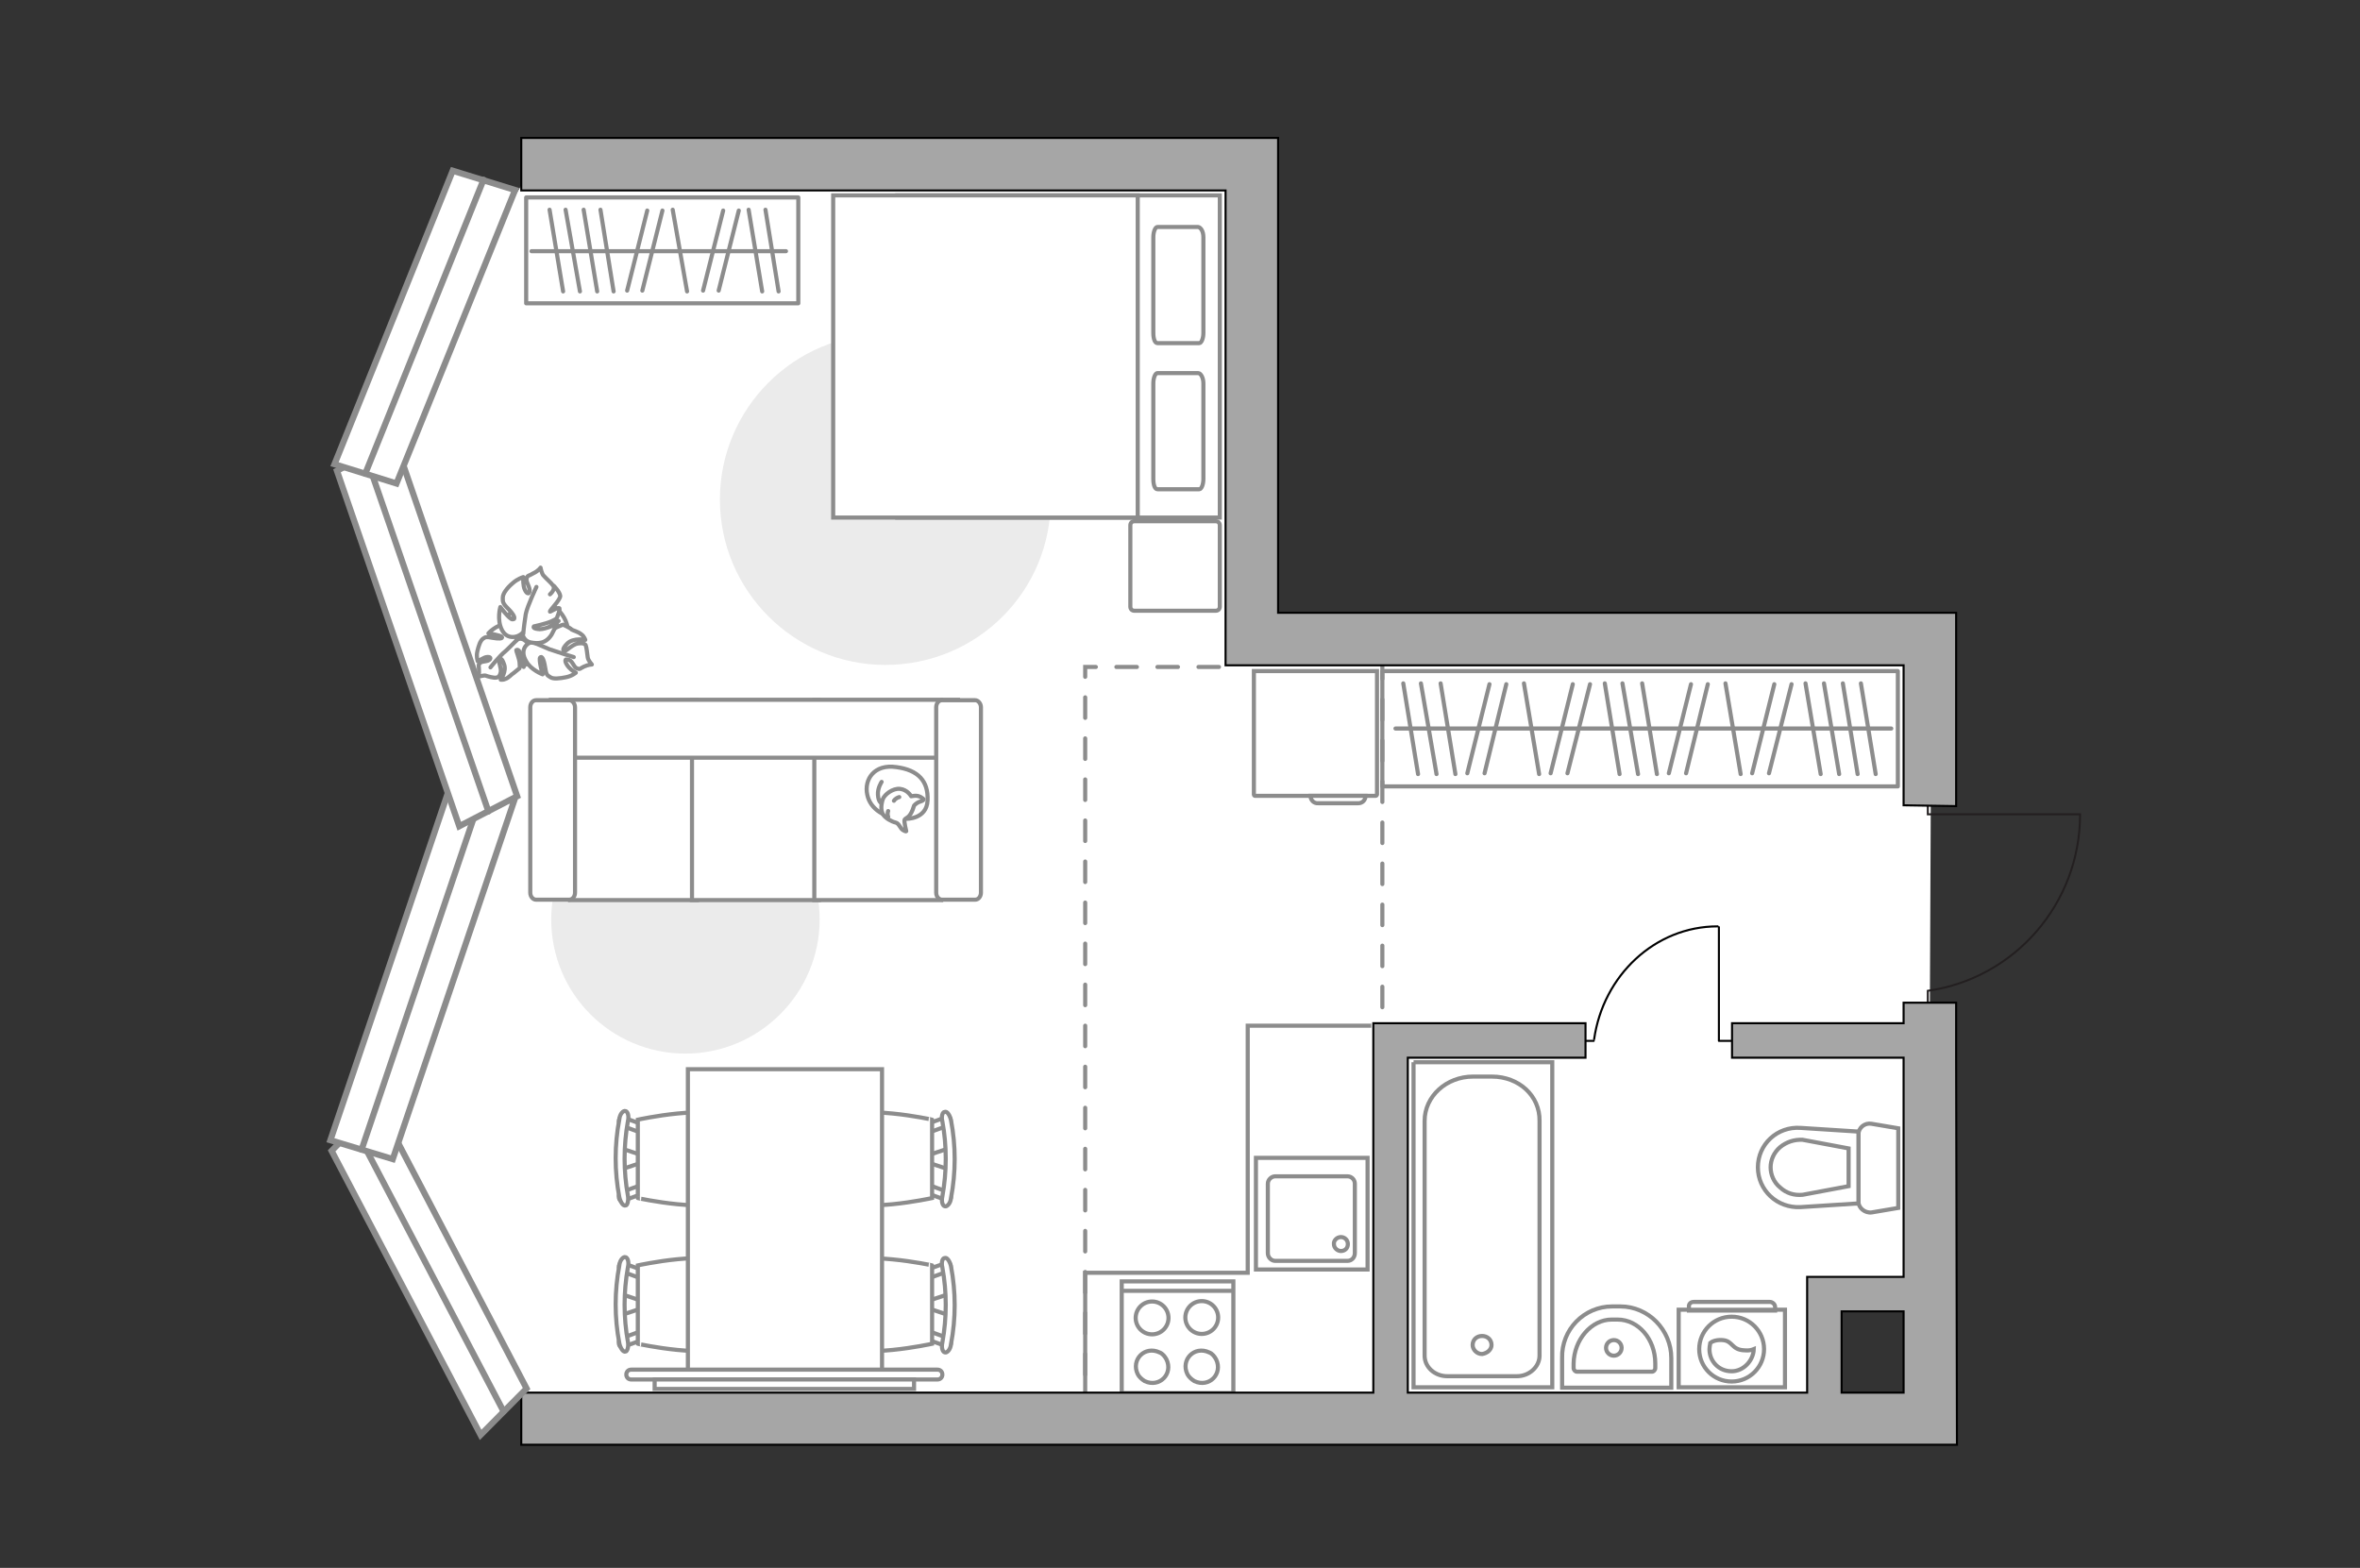 <?xml version="1.0" encoding="utf-8"?>
<!-- Generator: Adobe Illustrator 21.0.0, SVG Export Plug-In . SVG Version: 6.00 Build 0)  -->
<svg version="1.1" id="Слой_1" xmlns="http://www.w3.org/2000/svg" xmlns:xlink="http://www.w3.org/1999/xlink" x="0px" y="0px"
	 viewBox="0 0 575 382" style="enable-background:new 0 0 575 382;" xml:space="preserve">
<rect x="0" y="0" width="575" height="382" fill="#333333" stroke="none"/>
<style type="text/css">
	.st0{fill:#FFFFFF;}
	.st1{fill:#EBEBEB;}
	.st2{fill:#FFFFFF;stroke:#8C8C8C;stroke-miterlimit:10;}
	.st3{fill:none;stroke:#8C8C8C;stroke-linecap:round;stroke-linejoin:round;stroke-miterlimit:10;}
	.st4{fill:#FFFFFF;stroke:#8C8C8C;stroke-linecap:round;stroke-linejoin:round;stroke-miterlimit:10;}
	.st5{fill:none;stroke:#000000;stroke-width:0.5;stroke-linecap:round;stroke-linejoin:round;stroke-miterlimit:10;}
	.st6{fill:#FFFFFF;fill-opacity:0.1;stroke:#8C8C8C;stroke-miterlimit:10;}
	.st7{fill:none;stroke:#8C8C8C;stroke-miterlimit:10;}
	.st8{fill:none;stroke:#231F20;stroke-width:0.48;stroke-miterlimit:10;}
	.st9{fill:none;stroke:#8C8C8C;stroke-linecap:round;stroke-miterlimit:10;stroke-dasharray:5,5;}
	.st10{fill:#A6A6A6;stroke:#000000;stroke-width:0.5;stroke-miterlimit:10;}
	.st11{fill:#FFFFFF;stroke:#8C8C8C;stroke-width:1.512;stroke-linecap:round;stroke-miterlimit:10;}
	.st12{fill:none;stroke:#8C8C8C;stroke-width:1.512;stroke-linecap:round;stroke-miterlimit:10;}
</style>
<g id="bg">
	<polygon class="st0" points="443.6,314.5 469.9,314.5 470.6,154.7 302,154.7 302,44.9 127.2,44.9 86.4,111 113.8,199.5 90.2,276.2 
		130.5,346.7 443.6,342.1 	"/>
</g>
<g id="furniture">
	<path id="Vector_3_" class="st1" d="M215.7,162c-22.2,0-40.3-18.1-40.3-40.3s18.1-40.3,40.3-40.3S256,99.5,256,121.7
		C256.1,144,238.1,162,215.7,162z"/>
	<path id="Vector_1_" class="st1" d="M134.3,224c0-18,14.7-32.7,32.7-32.7s32.7,14.7,32.7,32.7S185,256.7,167,256.7
		C148.9,256.7,134.3,242.1,134.3,224z"/>
	<g>
		<g>
			<path id="Vector_98_1_" class="st2" d="M218.6,126.1V47.6h78.6v78.5H218.6L218.6,126.1z"/>
			<path id="Vector_99_1_" class="st2" d="M203,47.6v78.5h74.2V56.9v-9.3h-10L203,47.6L203,47.6z"/>
			<path id="Vector_100_1_" class="st3" d="M293.2,93.4v23.3c0,1.4-0.5,2.5-1,2.5H282c-0.6,0-1-1-1-2.5V93.4c0-1.4,0.5-2.5,1-2.5
				h9.9C292.6,90.9,293.2,92.1,293.2,93.4z"/>
			<path id="Vector_101_1_" class="st3" d="M293.2,57.8v23.3c0,1.4-0.5,2.5-1,2.5H282c-0.6,0-1-1-1-2.5V57.8c0-1.4,0.5-2.5,1-2.5
				h9.9C292.6,55.4,293.2,56.4,293.2,57.8z"/>
		</g>
		<path id="Vector_5_1_" class="st4" d="M276.4,127h19.8c0.6,0,1,0.4,1,1v19.8c0,0.6-0.4,1-1,1h-19.8c-0.6,0-1-0.4-1-1V128
			C275.4,127.4,275.8,127,276.4,127z"/>
	</g>
	<g>
		<rect x="128.2" y="48.1" class="st4" width="66.3" height="25.8"/>
		<line class="st3" x1="137.8" y1="51.1" x2="141.3" y2="71"/>
		<line class="st3" x1="133.9" y1="51.1" x2="137.2" y2="71"/>
		<line class="st3" x1="163.9" y1="51.1" x2="167.4" y2="71"/>
		<line class="st3" x1="142.2" y1="51.1" x2="145.5" y2="71"/>
		<line class="st3" x1="146.3" y1="51.1" x2="149.5" y2="71"/>
		<line class="st3" x1="182.4" y1="51.1" x2="185.7" y2="71"/>
		<line class="st3" x1="186.5" y1="51.1" x2="189.7" y2="71"/>
		<line class="st3" x1="176.2" y1="51.3" x2="171.3" y2="70.8"/>
		<line class="st3" x1="180" y1="51.3" x2="175.1" y2="70.8"/>
		<line class="st3" x1="157.7" y1="51.3" x2="152.8" y2="70.8"/>
		<line class="st3" x1="161.4" y1="51.3" x2="156.5" y2="70.8"/>
		<line class="st3" x1="129.5" y1="61.2" x2="191.5" y2="61.2"/>
	</g>
	<g>
		<polyline class="st5" points="423.1,253.6 418.8,253.6 418.8,225.9 		"/>
		<line class="st5" x1="388.3" y1="253.6" x2="384.3" y2="253.6"/>
		<path class="st5" d="M418.5,225.7c-15.3,0-27.9,12-30.1,27.5"/>
	</g>
	<g>
		<path id="Vector_60_2_" class="st2" d="M124.1,158.7c2.5,3.5,7.2,4.6,10.9,2c3.5-2.5,4.6-7.2,2-10.9c-2.4-3.5-7.2-4.6-10.9-2
			C122.4,150.1,121.6,155,124.1,158.7z"/>
		<path class="st4" d="M125.8,155.9c0,0,1.1-0.8,2.3,0.3c1.1,1,1.9,2.4,0.7,4.3c-1.2,1.9-1.2,2-1.2,2s-0.2-2.3-0.8-3.4
			s-0.9-0.7-1-0.7c-0.1,0.1,0.8,2.2,0.8,3.2c0.1,1.1,0,1.2,0,1.2s-1.5,1.2-1.6,1.3c-0.3,0.1-1,1-1.8,1.3c-0.6,0.3-1.2,0.2-1.2,0.2
			s1.5-2.1,0.8-3.8c-0.6-1.7-1-1.4-1.2-1s0.6,2,0.4,3c-0.2,0.9-0.6,1.3-1.2,1.3c-0.5,0.1-2-0.3-2.5-0.5c-0.5-0.1-1.8,0.3-1.8,0.3
			s0.3-0.6,0.2-1.8c0-1-0.3-1,0.3-1.6c0.5-0.5,1.9-0.2,2.4-0.9c0.4-0.6-0.7-0.7-1.5-0.3s-1.5,0.8-1.5,0.8s-0.4-1.1-0.1-2.4
			s0.7-2.6,1.4-3.1c0.6-0.4,0.7-0.5,2.3-0.2c1.6,0.3,2.5,0.2,2.3-0.2s-3.3-0.9-3.3-0.9s1.8-2,4-2.2
			C125.6,152.7,126.2,154.7,125.8,155.9z"/>
		<path class="st3" d="M119.5,162.6c0,0,2.2-2.8,3.6-3.9c0.8-0.7,2.2-2.2,2.9-2.8c0.8-0.8,2-1.4,3.2-1.7"/>
		<path class="st4" d="M129.9,156.4c0,0-1.3-0.8-0.7-2.6c0.6-1.7,1.7-3,4.2-2.8s2.7,0.3,2.7,0.3s-2.4,1.2-3.3,2.5
			c-0.8,1.1-0.3,1.5-0.3,1.5c0.1,0,1.9-1.9,3.2-2.5c1.1-0.5,1.5-0.6,1.5-0.6s1.8,0.8,2.1,1.2c0.3,0.2,1.6,0.5,2.4,1.2
			c0.6,0.4,0.9,1.3,0.9,1.3s-2.9-0.6-4.4,0.9s-0.9,1.9-0.5,1.8c0.3-0.1,1.9-1.6,3-1.8s1.8,0,2,0.4s0.4,2.3,0.5,3s1,1.7,1,1.7
			s-0.8,0-1.9,0.5c-1.1,0.5-0.9,0.8-1.8,0.4c-0.8-0.3-1-2-2.2-2.1c-1-0.3-0.5,1,0.3,1.9c0.7,0.8,1.7,1.3,1.7,1.3s-0.9,0.8-2.4,1.1
			s-3.1,0.5-3.8,0c-0.8-0.5-1-0.5-1.3-2.5c-0.3-1.9-0.8-2.8-1.2-2.3s0.6,4.1,0.6,4.1s-2.9-1.1-4-3.2
			C126.5,158.3,128.4,156.5,129.9,156.4z"/>
		<path class="st3" d="M139.8,160.1c0,0-3.9-1.2-5.9-1.9c-1.1-0.5-3.3-1.4-4.3-1.8c-1.2-0.6-2.5-1.5-3.3-2.6"/>
		<g>
			<path class="st4" d="M134,144.8c0.9-0.8,1.2-1.7,0.7-2.2c-0.3-0.5-1.8-1.8-2.2-2.3c-0.5-0.4-0.8-2-0.8-2s-0.5,0.8-1.8,1.4
				c-1.1,0.7-1.4,0.4-1.6,1.3c-0.2,0.9,1,2.2,0.7,3.2s-1.2-0.2-1.4-1.4s-0.1-2.2-0.1-2.2s-1.4,0.4-2.6,1.5c-1.3,1.1-2.4,2.5-2.4,3.5
				s-0.1,1.3,1.3,2.7c1.4,1.4,2,2.6,1.1,2.6c-0.7,0.1-3-3-3-3s-0.9,3.1,0.4,5.6c1.3,2.5,4,1.8,5,0.7c0,0,0,1.8,1.9,2.3
				c2,0.4,3.8,0.3,5.2-1.9c1.3-2.5,1.3-2.6,1.3-2.6s-2.7,1.3-4.2,1.3c-1.6-0.1-1.6-0.5-1.4-0.7c0.1,0,2.8-0.6,4.2-1.2
				c1.4-0.6,1.4-0.9,1.4-0.9s0.8-1.9,0.6-2.3c-0.5-0.3-2.4,1-2.3,0.8c-0.1-0.3,2.5-2.8,2.5-3.8c-0.1-1-1.6-2.5-1.6-2.5"/>
			<path class="st3" d="M130.7,143c0,0-2.2,4.6-2.6,6.6c-0.2,1.3-0.5,3.3-0.6,4.8"/>
		</g>
	</g>
	<g>
		<path id="Vector_54_1_" class="st2" d="M138.9,170.6h30.9v48.7h-30.9V170.6z"/>
		<path id="Vector_55_1_" class="st2" d="M168.6,170.6h30.9v48.7h-30.9V170.6z"/>
		<path id="Vector_56_1_" class="st2" d="M198.4,170.6h30.9v48.7h-30.9V170.6z"/>
		<path id="Vector_57_1_" class="st2" d="M137.2,184.6l-2.9-14.1h99.1v14.1H137.2z"/>
		<path id="Vector_58_1_" class="st2" d="M140.1,172.3v45.2c0,0.9-0.6,1.7-1.4,1.7h-8.1c-0.7,0-1.4-0.7-1.4-1.7v-45.2
			c0-0.9,0.6-1.7,1.4-1.7h8.1C139.4,170.6,140.1,171.4,140.1,172.3z"/>
		<path id="Vector_59_1_" class="st2" d="M239,172.3v45.2c0,0.9-0.6,1.7-1.4,1.7h-8.1c-0.7,0-1.4-0.7-1.4-1.7v-45.2
			c0-0.9,0.6-1.7,1.4-1.7h8.1C238.3,170.6,239,171.4,239,172.3z"/>
		<g>
			<path class="st4" d="M220.7,199.5c0,0,5.1,0.2,5.3-4.5s-2.3-7.4-7.6-8.1c-5.4-0.8-7.9,3-7.1,6.7
				C212,197.1,215.5,199.5,220.7,199.5z"/>
			<path class="st4" d="M222.7,196.3c0,0,0.5-0.7,1.5-1s0.8-0.6,0.8-0.6s-0.9-1-2.3-0.8C222,194,222,194,222,194s-0.9-1.6-2.7-1.8
				s-3.8,1.4-4.2,2.5s-0.6,2.8,0.1,3.8c0.6,0.9,2.1,1.7,3,1.9s1.1,1.5,1.9,1.9c0.7,0.4,0.7,0.2,0.7,0.2s-0.6-2.4-0.4-2.8
				C220.8,199.1,221.8,199.4,222.7,196.3z"/>
			<path class="st4" d="M217.8,195.1c0,0,0.3-0.6,1.3-0.9"/>
			<path class="st4" d="M216.4,197.6c0,0-0.3,0.7,0,1.4"/>
			<path class="st3" d="M214.8,195.7c0,0-0.8-0.2-0.9-2.1c-0.1-1.6,0.9-3.1,0.9-3.1"/>
		</g>
	</g>
	<g>
		<g>
			<g id="Group_2_1_">
				<g id="Group_3_1_">
					<path id="Vector_10_1_" class="st2" d="M151.4,320.4l5.4-1.8v-1.5l-5.4-1.8V320.4z"/>
				</g>
				<g id="Group_4_1_">
					<path id="Vector_11_1_" class="st2" d="M156.6,310.3c0-0.5-0.3-0.9-0.5-1l-4.4-1.6c-0.5-0.2-0.8,0.2-0.9,0.7
						c-0.1,0.5,0.2,1.2,0.5,1.3l4.4,1.6c0.5,0.2,0.8-0.2,0.9-0.7C156.6,310.5,156.6,310.4,156.6,310.3z"/>
				</g>
				<g id="Group_5_1_">
					<path id="Vector_12_1_" class="st2" d="M156.6,325.5c0-0.1,0-0.2,0-0.3c-0.1-0.5-0.5-0.9-0.9-0.7l-4.4,1.6
						c-0.5,0.2-0.6,0.7-0.5,1.4c0.1,0.5,0.5,0.9,0.9,0.7l4.4-1.6C156.3,326.4,156.6,325.9,156.6,325.5z"/>
				</g>
				<path id="Vector_13_1_" class="st2" d="M177.7,327.4c3.4-3.4,3.4-15.7,0-19.1c-4-4-22.3,0-22.3,0v19.1
					C155.3,327.4,173.8,331.4,177.7,327.4z"/>
				<path id="Vector_14_1_" class="st2" d="M153,327c-1.1-6-1.1-12.2,0-18.3c0.3-1.3-0.1-2.3-0.6-2.4c-0.5-0.2-1.4,0.7-1.5,2
					c-1.2,6.3-1.2,12.7,0,19c0.3,1.3,1,2.2,1.5,2C152.8,329.3,153.2,328.2,153,327z"/>
			</g>
			<g id="Group_2_3_">
				<g id="Group_3_3_">
					<path id="Vector_10_3_" class="st2" d="M151.4,284.9l5.4-1.8v-1.5l-5.4-1.8V284.9z"/>
				</g>
				<g id="Group_4_3_">
					<path id="Vector_11_3_" class="st2" d="M156.6,274.8c0-0.5-0.3-0.9-0.5-1l-4.4-1.6c-0.5-0.2-0.8,0.2-0.9,0.7
						c-0.1,0.5,0.2,1.2,0.5,1.3l4.4,1.6c0.5,0.2,0.8-0.2,0.9-0.7C156.6,275,156.6,274.9,156.6,274.8z"/>
				</g>
				<g id="Group_5_3_">
					<path id="Vector_12_3_" class="st2" d="M156.6,289.9c0-0.1,0-0.2,0-0.3c-0.1-0.5-0.5-0.9-0.9-0.7l-4.4,1.6
						c-0.5,0.2-0.6,0.7-0.5,1.4c0.1,0.5,0.5,0.9,0.9,0.7l4.4-1.6C156.3,290.8,156.6,290.4,156.6,289.9z"/>
				</g>
				<path id="Vector_13_3_" class="st2" d="M177.7,291.9c3.4-3.4,3.4-15.7,0-19.1c-4-4-22.3,0-22.3,0v19.1
					C155.3,291.9,173.8,295.9,177.7,291.9z"/>
				<path id="Vector_14_3_" class="st2" d="M153,291.4c-1.1-6-1.1-12.2,0-18.3c0.3-1.3-0.1-2.3-0.6-2.4c-0.5-0.2-1.4,0.7-1.5,2
					c-1.2,6.3-1.2,12.7,0,19c0.3,1.3,1,2.2,1.5,2C152.8,293.8,153.2,292.6,153,291.4z"/>
			</g>
			<g id="Group_2_5_">
				<g id="Group_3_5_">
					<path id="Vector_10_5_" class="st2" d="M231.1,279.8l-5.4,1.8v1.5l5.4,1.8V279.8z"/>
				</g>
				<g id="Group_4_5_">
					<path id="Vector_11_5_" class="st2" d="M225.9,289.9c0,0.5,0.3,0.9,0.5,1l4.4,1.6c0.5,0.2,0.8-0.2,0.9-0.7
						c0.1-0.5-0.2-1.2-0.5-1.3l-4.4-1.6c-0.5-0.2-0.8,0.2-0.9,0.7C225.9,289.7,225.9,289.8,225.9,289.9z"/>
				</g>
				<g id="Group_5_5_">
					<path id="Vector_12_5_" class="st2" d="M225.8,274.8c0,0.1,0,0.2,0,0.3c0.1,0.5,0.5,0.9,0.9,0.7l4.4-1.6
						c0.5-0.2,0.6-0.7,0.5-1.4c-0.1-0.5-0.5-0.9-0.9-0.7l-4.4,1.6C226.1,273.9,225.8,274.2,225.8,274.8z"/>
				</g>
				<path id="Vector_13_5_" class="st2" d="M204.8,272.8c-3.4,3.4-3.4,15.7,0,19.1c4,4,22.3,0,22.3,0v-19.1
					C227.2,272.8,208.8,268.8,204.8,272.8z"/>
				<path id="Vector_14_5_" class="st2" d="M229.6,273.2c1.1,6,1.1,12.2,0,18.3c-0.3,1.3,0.1,2.3,0.6,2.4c0.5,0.2,1.4-0.7,1.5-2
					c1.2-6.3,1.2-12.7,0-19c-0.3-1.3-1-2.2-1.5-2C229.6,270.9,229.3,272.1,229.6,273.2z"/>
			</g>
			<g id="Group_2_4_">
				<g id="Group_3_4_">
					<path id="Vector_10_4_" class="st2" d="M231.1,315.3l-5.4,1.8v1.5l5.4,1.8V315.3z"/>
				</g>
				<g id="Group_4_4_">
					<path id="Vector_11_4_" class="st2" d="M225.9,325.5c0,0.5,0.3,0.9,0.5,1l4.4,1.6c0.5,0.2,0.8-0.2,0.9-0.7
						c0.1-0.5-0.2-1.2-0.5-1.3l-4.4-1.6c-0.5-0.2-0.8,0.2-0.9,0.7C225.9,325.3,225.9,325.3,225.9,325.5z"/>
				</g>
				<g id="Group_5_4_">
					<path id="Vector_12_4_" class="st2" d="M225.8,310.3c0,0.1,0,0.2,0,0.3c0.1,0.5,0.5,0.9,0.9,0.7l4.4-1.6
						c0.5-0.2,0.6-0.7,0.5-1.4c-0.1-0.5-0.5-0.9-0.9-0.7l-4.4,1.6C226.1,309.4,225.8,309.9,225.8,310.3z"/>
				</g>
				<path id="Vector_13_4_" class="st2" d="M204.8,308.3c-3.4,3.4-3.4,15.7,0,19.1c4,4,22.3,0,22.3,0v-19.1
					C227.2,308.3,208.8,304.4,204.8,308.3z"/>
				<path id="Vector_14_4_" class="st2" d="M229.6,308.8c1.1,6,1.1,12.2,0,18.3c-0.3,1.3,0.1,2.3,0.6,2.4c0.5,0.2,1.4-0.7,1.5-2
					c1.2-6.3,1.2-12.7,0-19c-0.3-1.3-1-2.2-1.5-2C229.6,306.5,229.3,307.6,229.6,308.8z"/>
			</g>
		</g>
		<path id="Vector_35_3_" class="st2" d="M167.6,260.5v77.7h47.3v-62.8v-14.9L167.6,260.5L167.6,260.5z"/>
	</g>
	<g>
		<path class="st2" d="M153.8,336.1c-0.7,0-1.2-0.5-1.2-1.2s0.5-1.2,1.2-1.2h74.6c0.7,0,1.2,0.5,1.2,1.2s-0.5,1.2-1.2,1.2H153.8z"/>
		<rect x="159.5" y="336.1" class="st2" width="63.2" height="2.3"/>
	</g>
	<g>
		<g>
			<path class="st2" d="M409,319.1h25.9V338H409V319.1z"/>
			<path class="st6" d="M412.7,317.2h18.5c0.6,0,1.3,0.5,1.3,1.3v0.8h-21v-0.8C411.4,317.7,411.9,317.2,412.7,317.2z"/>
		</g>
		<g>
			<circle class="st2" cx="421.9" cy="328.7" r="7.9"/>
			<path class="st2" d="M419.7,326.5c2.6,0.2,2.1,2.4,5.4,2.5c1.1,0.1,1.7-0.1,2.2-0.3c-0.1,2.8-2.5,5.4-5.4,5.4
				c-3.1,0-5.4-2.4-5.4-5.4c0-0.4,0.1-0.9,0.2-1.5C417.3,326.7,418.4,326.4,419.7,326.5z"/>
		</g>
	</g>
	<g>
		<path id="Vector_8_1_" class="st2" d="M335.2,193.9h-29.4c-0.1,0-0.3-0.1-0.3-0.3v-30.1h30v30.1
			C335.4,193.9,335.2,193.9,335.2,193.9z"/>
		<path id="Vector_9_1_" class="st2" d="M319.3,193.9h13.4c0,1-0.7,1.8-1.8,1.8h-9.7C320.2,195.8,319.3,195,319.3,193.9z"/>
	</g>
	<polyline class="st7" points="264.4,340.5 264.4,310.1 304,310.1 304,249.9 334.1,249.9 	"/>
</g>
<g id="plan">
	<g>
		<g>
			<g>
				<g>
					<rect x="273.3" y="312.2" class="st7" width="27.2" height="27.2"/>
				</g>
				<line class="st7" x1="273.2" y1="314.5" x2="300.4" y2="314.5"/>
				<circle class="st7" cx="280.7" cy="321.1" r="4"/>
				<path class="st7" d="M278.9,336.5c3.6,1.7,7-1.8,5.3-5.3c-0.4-0.7-0.9-1.4-1.7-1.7c-3.6-1.7-7,1.8-5.3,5.3
					C277.5,335.4,278.1,336,278.9,336.5z"/>
				<circle class="st7" cx="292.8" cy="321" r="4"/>
				<path class="st7" d="M291,336.5c3.6,1.7,7-1.8,5.3-5.3c-0.4-0.7-0.9-1.4-1.7-1.7c-3.6-1.7-7,1.8-5.3,5.3
					C289.6,335.4,290.2,336,291,336.5z"/>
			</g>
			<g>
				<g>
					<rect x="306" y="282.1" class="st7" width="27.2" height="27.2"/>
				</g>
				<path class="st7" d="M310.7,307.2h17.6c1,0,1.8-0.8,1.8-1.9v-16.9c0-1-0.8-1.8-1.8-1.8h-17.6c-0.9,0-1.8,0.8-1.8,1.8v16.9
					C308.9,306.4,309.8,307.2,310.7,307.2z"/>
				<path class="st7" d="M326.7,301.4c0.9,0,1.7,0.7,1.7,1.7s-0.7,1.7-1.7,1.7c-0.8,0-1.7-0.7-1.7-1.7
					C324.9,302.3,325.7,301.4,326.7,301.4z"/>
			</g>
		</g>
		<g>
			<polyline class="st7" points="344.4,258.8 344.4,338 378.2,338 378.2,258.8 344.4,258.8 			"/>
			<path class="st7" d="M363.5,262.3h-4.6c-6.5,0-11.8,4.8-11.8,10.8v57.2c0,2.8,2.5,5,5.5,5h17c3,0,5.5-2.3,5.5-5v-57.2
				C375.2,267,370.1,262.3,363.5,262.3z"/>
			<path class="st7" d="M363.4,327.7c0-1.3-1-2.2-2.3-2.2s-2.3,0.9-2.3,2.2c0,1.1,1,2.2,2.3,2.2
				C362.4,329.7,363.4,328.8,363.4,327.7z"/>
		</g>
		<g>
			<path id="Vector_134_1_" class="st2" d="M392.8,318.3h2c6.8,0,12.4,5.7,12.4,12.6v7.2h-26.6v-7.2
				C380.4,323.9,386,318.3,392.8,318.3z"/>
			<path id="Vector_133_1_" class="st2" d="M392.7,321.5h1.4c5.1,0,9.2,4.8,9.2,10.7v1.1c0,0.5-0.4,0.9-0.8,0.9h-18.3
				c-0.4,0-0.8-0.4-0.8-0.9v-1.1C383.5,326.4,387.7,321.5,392.7,321.5z"/>
			<circle class="st2" cx="393.2" cy="328.4" r="1.9"/>
		</g>
		<g>
			<g id="Group_26_1_">
				<path id="Vector_130_1_" class="st2" d="M452.8,292.8v-16.4c0-1.7,1.6-2.9,3.2-2.6l6.5,1.1v19.4l-6.5,1.1
					C454.4,295.6,452.8,294.3,452.8,292.8z"/>
				<path id="Vector_131_1_" class="st2" d="M428.3,284.4c0-5.6,4.7-10,10.4-9.6l14.1,0.9v17.5l-14.1,0.9
					C433,294.4,428.3,290,428.3,284.4z"/>
				<path id="Vector_132_1_" class="st2" d="M450.4,279.8l-11.2-2.1c-2-0.1-3.9,0.5-5.5,1.8c-1.5,1.3-2.3,3.1-2.3,4.9
					s0.8,3.7,2.3,4.9c1.5,1.4,3.4,2,5.5,1.8l11.2-2.1C450.4,289,450.4,279.8,450.4,279.8z"/>
			</g>
		</g>
	</g>
	<path class="st8" d="M469.7,247.4v-6c21.1-3,37.1-21.2,37.1-43h-37.1V192"/>
	<g>
		<rect x="336.8" y="163.5" class="st4" width="125.6" height="28.1"/>
		<line class="st3" x1="452.6" y1="188.6" x2="449" y2="166.5"/>
		<line class="st3" x1="457" y1="188.6" x2="453.4" y2="166.5"/>
		<line class="st3" x1="424.1" y1="188.6" x2="420.4" y2="166.5"/>
		<line class="st3" x1="448.1" y1="188.6" x2="444.4" y2="166.5"/>
		<line class="st3" x1="443.6" y1="188.6" x2="439.9" y2="166.5"/>
		<line class="st3" x1="403.7" y1="188.6" x2="400.1" y2="166.5"/>
		<line class="st3" x1="399.1" y1="188.6" x2="395.3" y2="166.5"/>
		<line class="st3" x1="394.6" y1="188.6" x2="391" y2="166.5"/>
		<line class="st3" x1="410.8" y1="188.4" x2="416.1" y2="166.7"/>
		<line class="st3" x1="406.6" y1="188.4" x2="412" y2="166.7"/>
		<line class="st3" x1="431" y1="188.4" x2="436.5" y2="166.7"/>
		<line class="st3" x1="426.9" y1="188.4" x2="432.3" y2="166.7"/>
		<line class="st3" x1="375" y1="188.6" x2="371.3" y2="166.5"/>
		<line class="st3" x1="354.6" y1="188.6" x2="351" y2="166.5"/>
		<line class="st3" x1="350" y1="188.6" x2="346.2" y2="166.5"/>
		<line class="st3" x1="345.5" y1="188.6" x2="341.9" y2="166.5"/>
		<line class="st3" x1="361.7" y1="188.4" x2="367" y2="166.7"/>
		<line class="st3" x1="357.5" y1="188.4" x2="362.9" y2="166.7"/>
		<line class="st3" x1="381.9" y1="188.4" x2="387.4" y2="166.7"/>
		<line class="st3" x1="377.8" y1="188.4" x2="383.2" y2="166.7"/>
		<line class="st3" x1="460.8" y1="177.5" x2="340" y2="177.5"/>
	</g>
	<g>
		<polyline class="st9" points="297,162.5 264.4,162.5 264.4,342.1 		"/>
		<line class="st9" x1="336.8" y1="160.4" x2="336.8" y2="248.6"/>
		<g>
			<path class="st10" d="M476.6,257.7L476.6,257.7v-5.4l0,0v-8h-12.8v5H422v8.4h41.8v53.4h-15.1h-4.2h-4.2v28.2H343v-81.6h43.3v-8.4
				H343h-6.2h-2.2v90H127V352l0,0h336.8h0.2h12.8L476.6,257.7z M448.7,339.3v-19.8h15.1v19.8H448.7z"/>
			<polygon class="st10" points="127,46.4 196,46.4 195.9,46.4 298.6,46.4 298.6,162.1 333.3,162.1 341.7,162.1 439.6,162.1 
				448,162.1 463.8,162.1 463.8,188.3 463.8,190.8 463.8,196.2 476.6,196.4 476.6,188.3 476.6,149.3 311.4,149.3 311.4,33.6 
				195.9,33.6 127,33.6 127,33.6 			"/>
		</g>
	</g>
</g>
<g id="points">
	<path id="r1" class="st3" d="M158.5,109.3"/>
	<path id="k1" class="st3" d="M299.9,232.3"/>
	<path id="s1" class="st3" d="M405.2,291"/>
	<path id="h1" class="st3" d="M380.8,216.5"/>
	<path id="g1" class="st3" d="M388,185.8"/>
</g>
<g id="windows_1_">
	<g>
		<polygon class="st11" points="80.8,280.4 92,268.9 128.3,338.3 117.1,349.6 		"/>
		<line class="st12" x1="86.4" y1="274.7" x2="122.7" y2="343.9"/>
	</g>
	<g>
		<polygon class="st11" points="95.7,282.4 80.5,277.8 109.9,190.9 125.2,195.3 		"/>
		<line class="st12" x1="88.1" y1="280.1" x2="117.5" y2="193.1"/>
	</g>
	<g>
		<polygon class="st11" points="82.1,114.7 96.2,107.3 126,194 111.9,201.3 		"/>
		<line class="st12" x1="89.1" y1="111" x2="119" y2="197.7"/>
	</g>
	<g>
		<polygon class="st11" points="96.6,117.8 81.5,113.1 110.3,41.6 125.5,46.3 		"/>
		<line class="st12" x1="89" y1="115.4" x2="117.8" y2="43.8"/>
	</g>
</g>
</svg>
